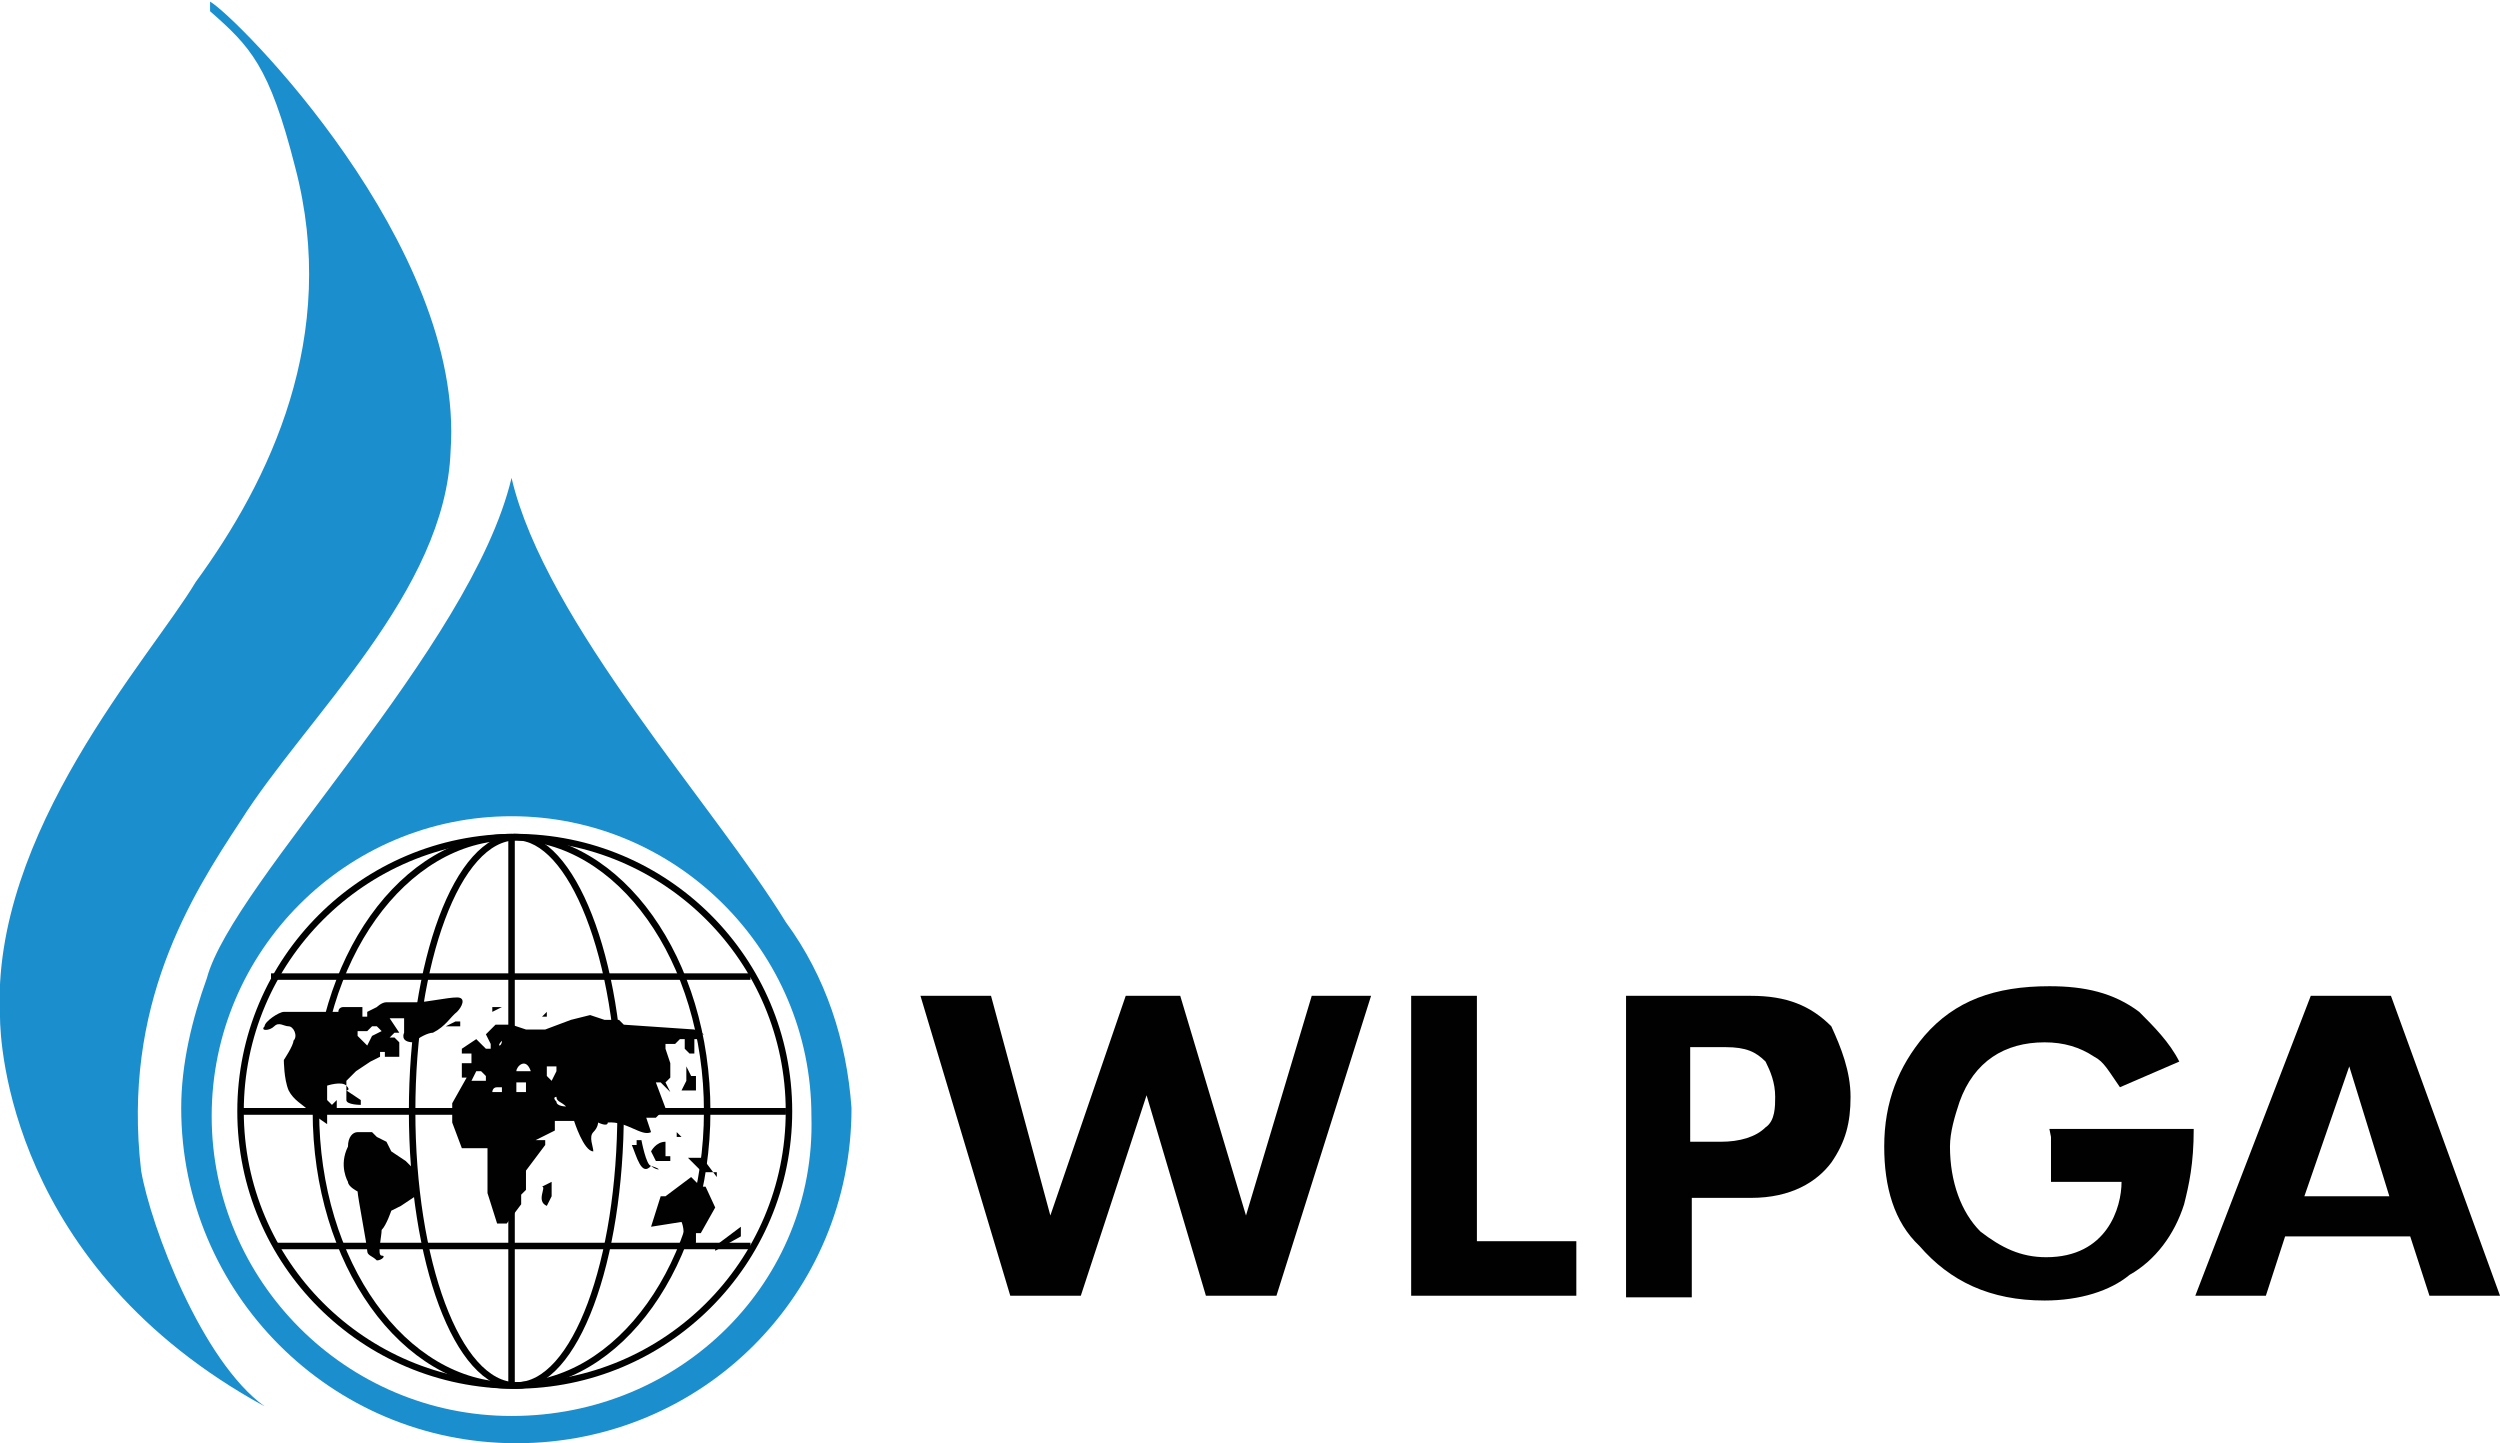 <?xml version="1.0" encoding="UTF-8"?> <!-- Generator: Adobe Illustrator 24.0.1, SVG Export Plug-In . SVG Version: 6.00 Build 0) --> <svg xmlns="http://www.w3.org/2000/svg" xmlns:xlink="http://www.w3.org/1999/xlink" version="1.1" id="Layer_1" x="0px" y="0px" viewBox="0 0 155.9 90" style="enable-background:new 0 0 155.9 90;" xml:space="preserve"> <style type="text/css"> .st0{fill-rule:evenodd;clip-rule:evenodd;fill:#1B8ECE;} .st1{fill:none;stroke:#010101;stroke-width:0.405;} .st2{fill:#010101;} .st3{fill-rule:evenodd;clip-rule:evenodd;fill:#010101;} </style> <g> <g> <g> <path class="st0" d="M49,57.5c-4.4-7.2-15-18.7-17.1-27.7C29.4,40.4,14.5,55,12.9,61c-0.9,2.5-1.6,5.3-1.6,8.1 c0,11.5,9.3,20.9,20.9,20.9s20.9-9.3,20.9-20.9C52.8,64.9,51.5,60.9,49,57.5z M31.9,88.3c-10.3,0-18.7-8.4-18.7-18.7 s8.4-18.7,18.7-18.7s18.7,8.4,18.7,18.7C50.9,79.9,42.5,88.3,31.9,88.3z"></path> </g> </g> <g> <g> <path class="st0" d="M8.8,73C7.6,62.7,11.9,55.9,15,51.2c4.1-6.5,12.8-14.3,13.1-23.1C29,15.3,14.7,1,13.1,0.1v0.6 c2.5,2.2,3.7,3.4,5.3,9.7C21.2,21,16.8,30,12.2,36.3C9.4,41-0.6,51.9,0,63.4C0,65,0.6,79,16.5,87.7C12.6,84.9,9.4,76.5,8.8,73z"></path> </g> </g> <g> <ellipse class="st1" cx="32.1" cy="69.3" rx="17.1" ry="17.1"></ellipse> <ellipse class="st1" cx="31.9" cy="69.3" rx="12.2" ry="17.1"></ellipse> <path class="st1" d="M38.7,69.3c0,9.3-2.8,17.1-6.5,17.1s-6.5-7.8-6.5-17.1s2.8-17.1,6.5-17.1C35.6,52.2,38.7,59.6,38.7,69.3z"></path> <line class="st1" x1="16.9" y1="60.9" x2="46.8" y2="60.9"></line> <line class="st1" x1="17.2" y1="77.7" x2="46.8" y2="77.7"></line> <line class="st1" x1="15.1" y1="69.3" x2="49" y2="69.3"></line> <line class="st1" x1="15.1" y1="69.3" x2="49" y2="69.3"></line> <line class="st1" x1="31.9" y1="52.2" x2="31.9" y2="86.4"></line> </g> <g> <path class="st2" d="M85.5,62.1l-5.9,18.7h-4.4l-3.7-12.5l-4.1,12.5H63l-5.6-18.7h4.4l3.7,13.7l4.7-13.7h3.4l4.1,13.7l4.1-13.7 C81.8,62.1,85.5,62.1,85.5,62.1z"></path> <path class="st2" d="M98.3,80.8H88V62.1h4.1v15.3h6.2V80.8z"></path> <path class="st2" d="M115.4,68.4c0,1.6-0.3,2.8-1.2,4.1c-0.9,1.2-2.5,2.2-5,2.2h-3.7v6.2h-4.1V62.1h7.8c2.2,0,3.7,0.6,5,1.9 C114.8,65.3,115.4,66.8,115.4,68.4z M110.7,68.4c0-0.9-0.3-1.6-0.6-2.2c-0.6-0.6-1.2-0.9-2.5-0.9h-2.2v5.9h1.9 c1.2,0,2.2-0.3,2.8-0.9C110.7,69.9,110.7,69,110.7,68.4z"></path> <path class="st2" d="M155.9,80.8h-4.4l-1.2-3.7h-7.8l-1.2,3.7h-4.4l7.2-18.7h5L155.9,80.8z M149,74.6l-2.5-8.1l-2.8,8.1H149z"></path> <g> <path class="st2" d="M127.9,70.9v2.8h4.4c0,1.6-0.9,4.7-4.7,4.7c-1.6,0-2.8-0.6-4.1-1.6c-1.2-1.2-1.9-3.1-1.9-5.3 c0-0.9,0.3-1.9,0.6-2.8c0.9-2.5,2.8-3.7,5.3-3.7c1.2,0,2.2,0.3,3.1,0.9c0.6,0.3,0.9,0.9,1.6,1.9l3.7-1.6 c-0.6-1.2-1.6-2.2-2.5-3.1c-1.6-1.2-3.4-1.6-5.6-1.6c-3.4,0-5.9,0.9-7.8,3.1c-1.6,1.9-2.5,4.1-2.5,6.9c0,2.5,0.6,4.7,2.2,6.2 c1.9,2.2,4.4,3.4,7.8,3.4c2.2,0,4.1-0.6,5.3-1.6c1.6-0.9,2.8-2.5,3.4-4.4c0.3-1.2,0.6-2.5,0.6-4.7h-9L127.9,70.9L127.9,70.9z"></path> </g> </g> <g> <g> <path class="st3" d="M46.2,76.5l-1.6,1.2V78l1.6-0.9V76.5z M44,74h-0.3l-0.6-0.6l-1.6,1.2h-0.3l-0.6,1.9l1.9-0.3 c0,0,0.3,0.6,0,1.6l0.9-0.3v-0.6h0.3l0.9-1.6L44,74z M44.7,73.4l-0.9-1.2h-0.9l0.9,0.9h0.9V73.4z M40.6,72.7 c-0.3,0-0.6-1.6-0.6-1.6h-0.3v0.3h-0.3C39.7,72.1,40,73.4,40.6,72.7C41.5,73,40.9,73,40.6,72.7z M40.6,71.8l0.3,0.6h0.6h0.3v-0.3 h-0.3v-0.9C40.9,71.2,40.6,71.8,40.6,71.8z M42.5,70.9l-0.3-0.3v0.3H42.5L42.5,70.9z M41.9,69.9L41.9,69.9L41.9,69.9v0.3V69.9z M43.1,67.1L43.1,67.1L43.1,67.1l-0.3-0.6v0.3v0.6L42.5,68h0.9v-0.9H43.1z M34.1,75.2l0.3-0.6v-0.9L33.8,74 C34.1,74,33.4,74.9,34.1,75.2z M40.6,70.6L40.6,70.6l-0.3-0.9h0.6l0.6-0.6l-0.6-1.6h0.3l0.6,0.6l-0.3-0.6l0.3-0.3v-0.9l-0.3-0.9 v-0.3h0.6l0.3-0.3h0.3v0.6l0.3,0.3h0.3v-0.9h0.3v-0.3h0.3l-0.6-0.3l-4.4-0.3l-0.3-0.3h-0.9l-0.9-0.3l-1.2,0.3L34,64.2h-1.2 l-0.9-0.3h-1l-0.6,0.6l0.3,0.6v0.3h-0.3l-0.6-0.6l-0.9,0.6v0.3h0.6v0.6h-0.6v0.9h0.3l-0.9,1.6V70l0.6,1.6h1.6v1.9v0.9l0.6,1.9 h0.6l0.9-1.2v-0.6l0.3-0.3V73l1.2-1.6v-0.3h-0.6l1.2-0.6v-0.6h1.2c0,0,0.6,1.9,1.2,1.9c0-0.3-0.3-0.9,0-1.2s0.3-0.6,0.3-0.6 s0.6,0.3,0.6,0C39.1,69.9,40,70.9,40.6,70.6L40.6,70.6z M31.3,64.9v-0.3V64.9L31.3,64.9L31.3,64.9L31.3,64.9 C31.3,65.3,30.9,65.3,31.3,64.9L31.3,64.9z M29.4,67.4L29.4,67.4l0.3-0.6H30l0.3,0.3v0.3C30.3,67.4,29.4,67.4,29.4,67.4z M31.6,68.1L31.6,68.1h-0.9c0,0,0-0.3,0.3-0.3h0.3v-0.3l0,0v0.6C31.3,68.1,31.6,68.1,31.6,68.1z M32.8,68.1h-0.6v-0.6l0,0h0.3 h0.3V68.1L32.8,68.1z M32.2,66.8c0-0.3,0.6-0.9,0.9,0H32.2z M34.1,66.5L34.1,66.5h0.6v0.3l-0.3,0.6l-0.3-0.3V66.5z M35.3,69 c0,0-0.6,0-0.6-0.3c-0.3-0.3,0-0.3,0-0.3C34.7,68.7,35,68.7,35.3,69C35.6,68.7,35.3,69,35.3,69z M34.1,63.1L34.1,63.1l-0.3,0.3 h0.3V63.1z M31.3,62.8L31.3,62.8h-0.6v0.3L31.3,62.8L31.3,62.8z M27.8,64L27.8,64L27.8,64h0.9v-0.3h-0.3L27.8,64z M24.4,71.8 l-0.3-0.6l-0.6-0.3l-0.3-0.3h-0.9c-0.3,0-0.6,0.3-0.6,0.9c-0.6,1.2,0,2.2,0,2.2c0,0.3,0.6,0.6,0.6,0.6c0,0.3,0.6,3.4,0.6,3.7 s0.3,0.3,0.6,0.6c0.3,0,0.6-0.3,0.3-0.3s0-1.2,0-1.6c0.3-0.3,0.6-1.2,0.6-1.2l0.6-0.3l0.9-0.6v-0.9V73l-0.6-0.6L24.4,71.8z M28.5,63.1c0.3-0.3,0.6-0.9,0-0.9s-1.9,0.3-2.5,0.3h-1.9c-0.3,0-0.6,0.3-0.6,0.3l-0.6,0.3v0.3h-0.3v-0.6h-1.2c0,0-0.3,0-0.3,0.3 c-0.6,0-3.1,0-3.4,0s-1.2,0.6-1.2,0.9c-0.3,0.3,0.3,0.3,0.6,0c0.3-0.3,0.6,0,0.9,0s0.6,0.6,0.3,0.9c0,0.3-0.6,1.2-0.6,1.2 s0,1.2,0.3,1.9c0.3,0.6,0.9,0.9,1.2,1.2c0.3,0.3,1.2,0.9,1.2,0.9v-0.9H21v-0.6l-0.3,0.3l-0.3-0.3v-0.9c0,0,0.9-0.3,1.2,0 c0.3,0.3,0,0.3,0,0.3c0,0.3,0,0.3,0,0.6s0.9,0.3,0.9,0.3v-0.3L21.6,68v-0.6l0.6-0.6l0.9-0.6l0.6-0.3v-0.3H24v0.3h0.9V65l-0.3-0.3 h-0.3l0.3-0.3h0.3l-0.6-0.9h0.3h0.6v0.9c0,0-0.3,0.6,0.6,0.6c0.3-0.3,0.9-0.6,1.2-0.6C27.8,64,28.1,63.4,28.5,63.1z M23.8,64.3 l-0.6,0.3l-0.3,0.6l-0.6-0.6v-0.3h0.3h0.3l0.3-0.3h0.3L23.8,64.3z"></path> </g> </g> </g> </svg> 